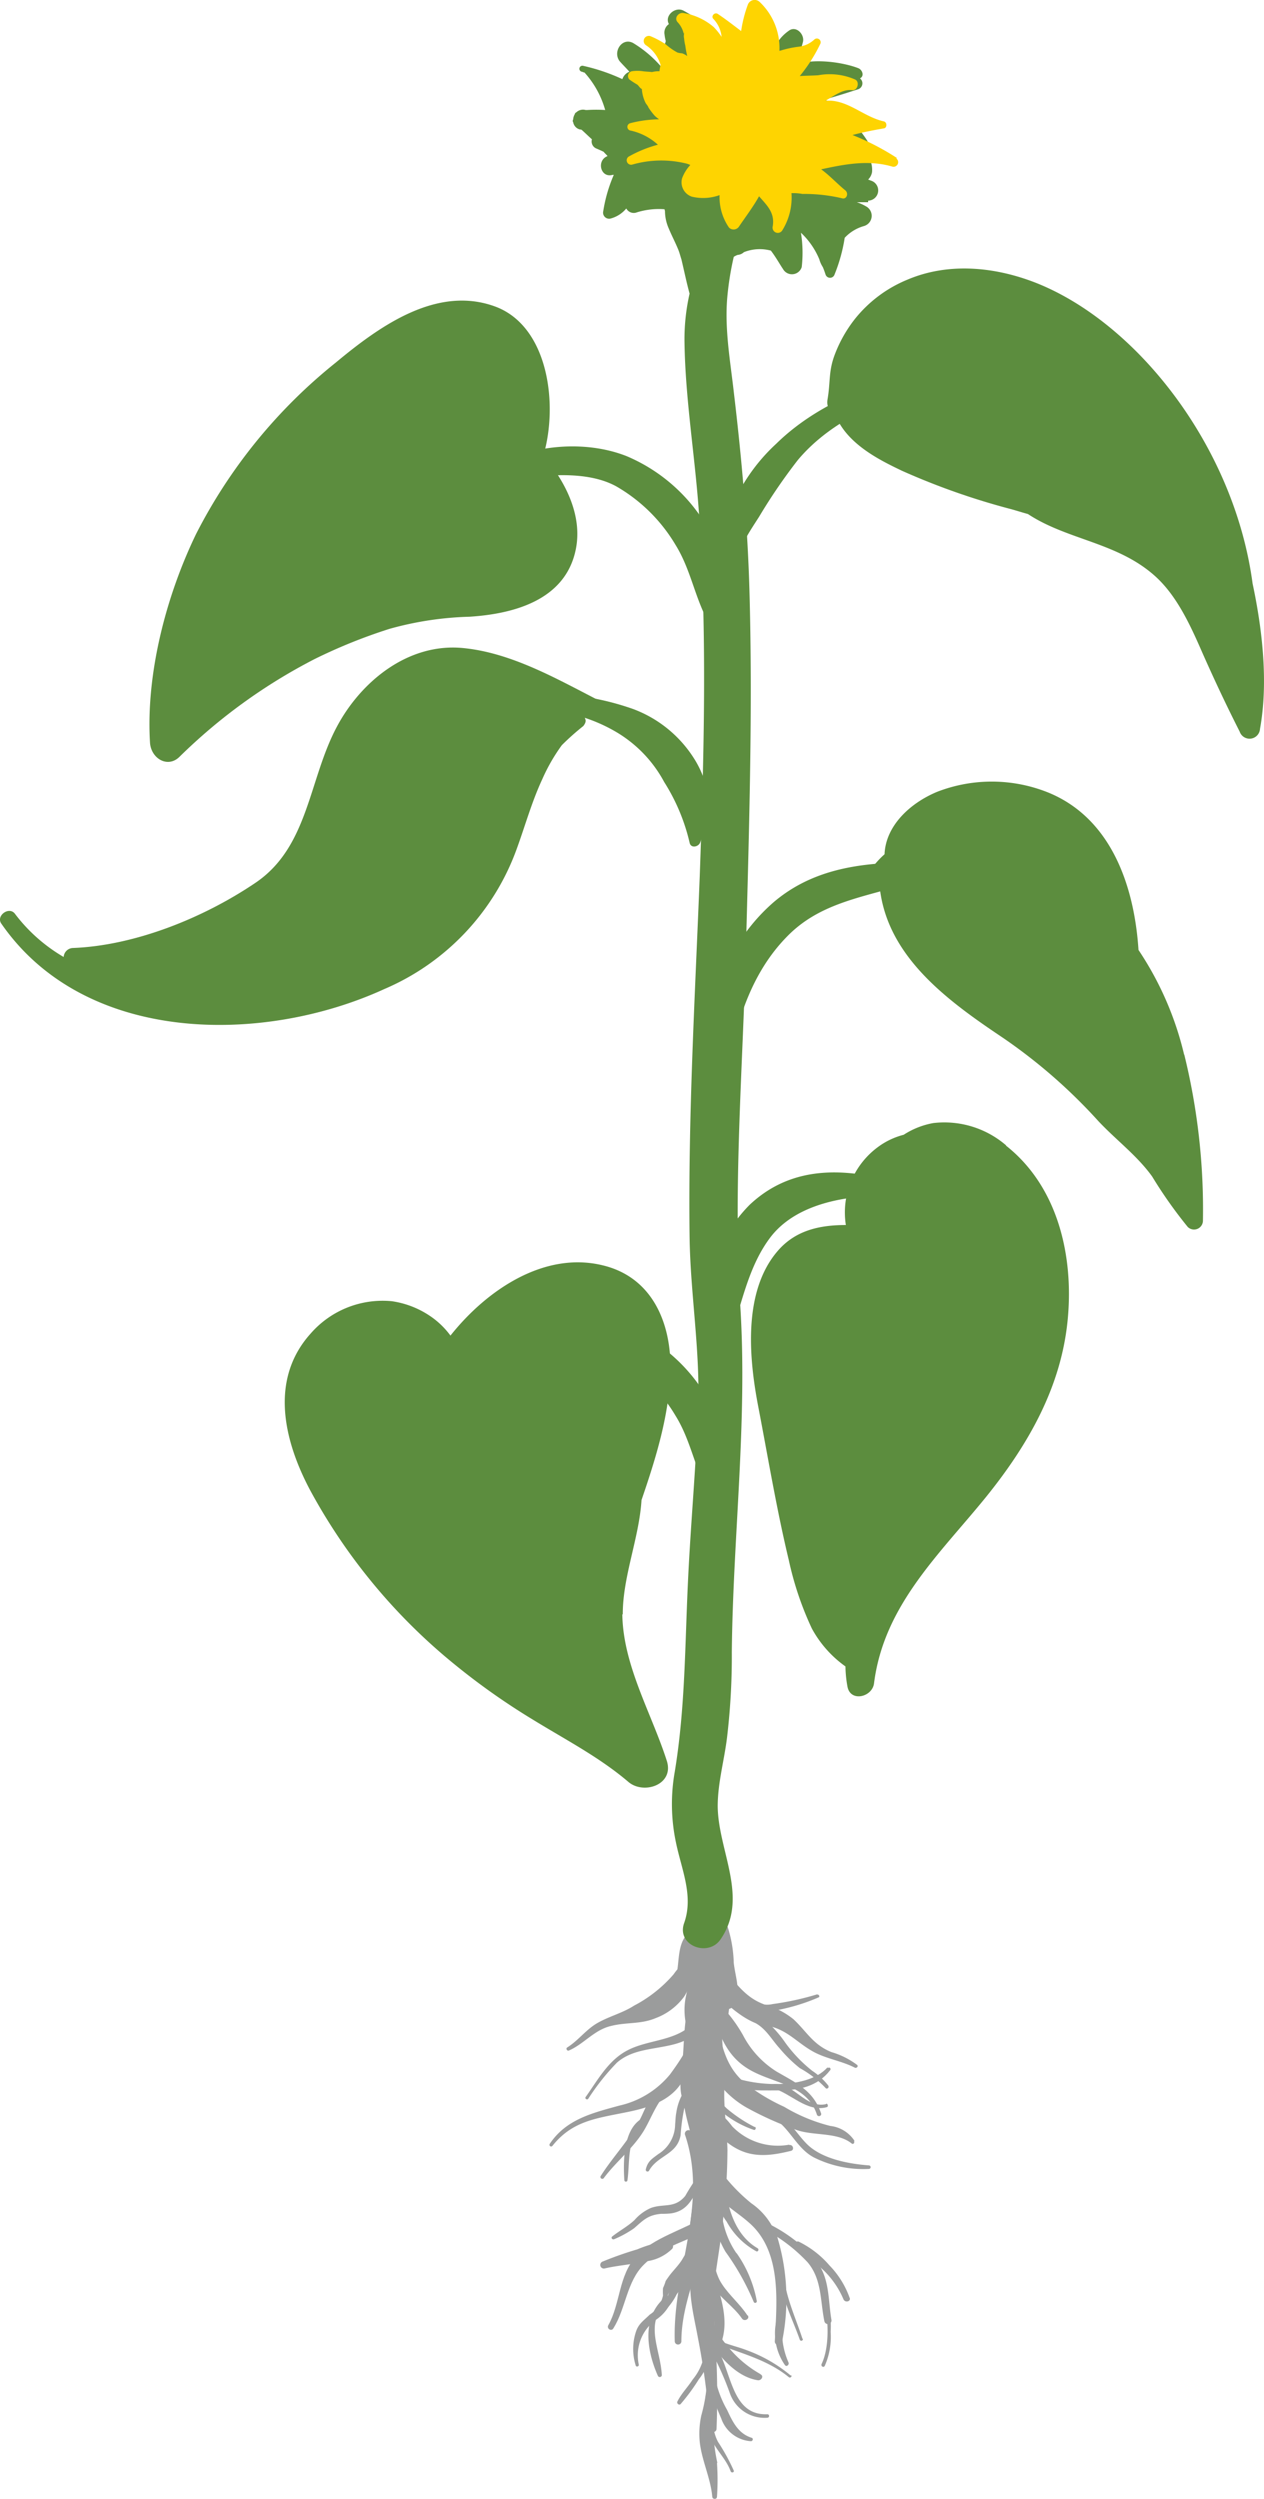 <svg xmlns="http://www.w3.org/2000/svg" width="133.737" height="264.413" viewBox="0 0 133.737 264.413">
  <g id="Group_802" data-name="Group 802" transform="translate(-805.57 -990.774)">
    <path id="Path_8373" data-name="Path 8373" d="M174.146,107.408a21.407,21.407,0,0,0-1.654-3.018c-.827-1.53-.455-3.224-.909-4.837-.083-.207-.413-.207-.413.041a13.112,13.112,0,0,0,.5,4.217c.5,1.364,1.654,2.315,2.15,3.679C173.9,107.7,174.229,107.615,174.146,107.408Z" transform="translate(709.056 1144.776)" fill="#9b9c9c"/>
    <path id="Path_8374" data-name="Path 8374" d="M177.79,106.059c-4.465.165-3.6-6.2-6.366-8.1-.124-.083-.372.083-.248.248a31.7,31.7,0,0,1,2.646,5.622,3.888,3.888,0,0,0,3.969,2.6.186.186,0,1,0,0-.372Z" transform="translate(708.968 1140.172)" fill="#9b9c9c"/>
    <path id="Path_8375" data-name="Path 8375" d="M176.506,91.11a5.81,5.81,0,0,0-3.638,4.589c-.083.413-.083.827-.124,1.24a3.733,3.733,0,0,1-1.778,3.142c-.661.5-1.116.744-1.323,1.612a.188.188,0,0,0,.331.165c.909-1.654,2.976-1.695,3.348-3.762a21.211,21.211,0,0,1,.372-2.77,7.266,7.266,0,0,1,2.976-3.845c.165-.124.083-.5-.165-.413Z" transform="translate(704.258 1118.619)" fill="#9b9c9c"/>
    <path id="Path_8376" data-name="Path 8376" d="M175.871,102.211c-2.852-1.654-3.472-5.5-3.555-8.392a.254.254,0,0,0-.5-.083,5.916,5.916,0,0,0,.785,5.663,7.921,7.921,0,0,0,3.142,3.142c.165.083.331-.207.124-.331Z" transform="translate(709.854 1126.452)" fill="#9b9c9c"/>
    <path id="Path_8377" data-name="Path 8377" d="M173.906,99.869a9.165,9.165,0,0,1-1.488-3.72,3.03,3.03,0,0,0-.579-1.571c-.207-.248-.537,0-.5.248a10.445,10.445,0,0,0,1.405,4.878A26.7,26.7,0,0,1,175.725,105a.171.171,0,0,0,.331-.083,12.878,12.878,0,0,0-2.15-5.085Z" transform="translate(709.586 1129.331)" fill="#9b9c9c"/>
    <path id="Path_8378" data-name="Path 8378" d="M180.488,89.15a29.89,29.89,0,0,1-4.713,1.033c-1.281.289-2.356-.372-3.555-.785-.248-.083-.331.248-.165.372a4.947,4.947,0,0,0,3.307,1.2,20.657,20.657,0,0,0,5.25-1.488c.207-.083,0-.372-.165-.289Z" transform="translate(711.561 1112.643)" fill="#9b9c9c"/>
    <path id="Path_8379" data-name="Path 8379" d="M182.027,97.95a7.194,7.194,0,0,0-1.736-1.612,15.006,15.006,0,0,1-2.852-2.976,12.57,12.57,0,0,0-1.819-2.108c-1.033-.785-2.356-1.033-3.472-1.778-.165-.124-.372.124-.248.289a8.477,8.477,0,0,0,2.4,1.53c1.116.62,1.695,1.736,2.522,2.646a14.829,14.829,0,0,0,2.15,2.108,11.219,11.219,0,0,1,2.728,2.108c.124.165.413-.041.289-.207Z" transform="translate(711.221 1113.557)" fill="#9b9c9c"/>
    <path id="Path_8380" data-name="Path 8380" d="M183.2,101.567c-.785-2.439-2.646-3.266-4.713-4.465a9.954,9.954,0,0,1-3.555-3.845,15.64,15.64,0,0,0-3.183-3.969c-.207-.165-.62,0-.5.289.951,2.687,1.447,5.457,4.093,7.152,2.563,1.654,6.325,1.612,7.4,4.919a.236.236,0,0,0,.455-.124Z" transform="translate(709.258 1112.875)" fill="#9b9c9c"/>
    <path id="Path_8381" data-name="Path 8381" d="M176.521,91.887a13.736,13.736,0,0,0-.744-4.051c-.455-1.075-1.943-.661-2.274.248-.083.165-.124.372-.207.537a1.113,1.113,0,0,0-1.364,0c-1.447,1.075-1.116,3.142-1.488,4.671a1.192,1.192,0,0,0,1.943,1.2,11.392,11.392,0,0,0,1.819-2.191,11.214,11.214,0,0,0,.7,4.093c.372.827,1.53.537,1.819-.207.537-1.364-.083-2.935-.207-4.3Z" transform="translate(706.682 1106.516)" fill="#9b9c9c"/>
    <path id="Path_8382" data-name="Path 8382" d="M181.131,88.161a6.872,6.872,0,0,0-2.191,2.026,14.214,14.214,0,0,1-4.175,3.307c-1.281.827-2.77,1.158-4.051,1.943-1.116.7-1.9,1.778-3.018,2.48-.207.124,0,.413.165.331,1.612-.7,2.687-2.191,4.465-2.6,1.612-.413,3.142-.165,4.713-.827a6.6,6.6,0,0,0,3.018-2.274c.785-1.2.827-2.646,1.53-3.886.165-.248-.124-.661-.413-.455Z" transform="translate(697.897 1109.498)" fill="#9b9c9c"/>
    <path id="Path_8383" data-name="Path 8383" d="M186.718,98.885a8.458,8.458,0,0,0-2.728-1.364c-1.943-.785-2.6-2.15-4.01-3.472A8.164,8.164,0,0,0,177,92.519c-2.15-.744-3.059-2.315-4.547-3.886a.668.668,0,0,0-1.116.62c.7,3.224,3.142,4.8,6.159,5.539,1.86.455,2.852,1.695,4.423,2.6,1.405.827,3.1,1.033,4.547,1.778.165.083.413-.124.248-.289Z" transform="translate(709.548 1110.389)" fill="#9b9c9c"/>
    <path id="Path_8384" data-name="Path 8384" d="M174.305,90.087a4.048,4.048,0,0,0-.744-1.943c-.455-.661-1.778-.827-1.943.207-.289,1.86-.455,3.72-.785,5.581a7.126,7.126,0,0,0,.124,3.845c.331.827,1.2.7,1.695.165a.587.587,0,0,0,.248.083,1.155,1.155,0,0,0,1.984-.372c.744-2.108.785-5.622-.579-7.606Z" transform="translate(707.368 1107.82)" fill="#9b9c9c"/>
    <path id="Path_8385" data-name="Path 8385" d="M170.861,92.385c-1.86,1.2-1.86,4.506-1.736,6.449a.166.166,0,0,0,.331,0c.289-2.026-.124-4.547,1.778-5.911.331-.207-.083-.744-.413-.537Z" transform="translate(702.503 1122.636)" fill="#9b9c9c"/>
    <path id="Path_8386" data-name="Path 8386" d="M176.577,96.016a15.051,15.051,0,0,1-2.935-1.943c-.827-.744-1.323-1.819-2.108-2.563a.251.251,0,0,0-.413.248,5.815,5.815,0,0,0,2.108,2.77,10.7,10.7,0,0,0,3.224,1.778c.165.083.331-.207.124-.331Z" transform="translate(708.858 1119.831)" fill="#9b9c9c"/>
    <path id="Path_8387" data-name="Path 8387" d="M174.7,96.951s-.413-.083-.372.124c.579,1.9.7,5.043-.165,6.862-.124.248.207.455.331.207a7.618,7.618,0,0,0,.62-3.6,9.8,9.8,0,0,0-.455-3.638Z" transform="translate(718.343 1136.961)" fill="#9b9c9c"/>
    <path id="Path_8388" data-name="Path 8388" d="M174.366,102.541a7.994,7.994,0,0,1-.661-2.77c0-.744,0-1.488-.041-2.274,0-.207-.331-.289-.372-.041a5.912,5.912,0,0,0,.7,5.374C174.159,103.078,174.49,102.789,174.366,102.541Z" transform="translate(714.624 1138.193)" fill="#9b9c9c"/>
    <path id="Path_8389" data-name="Path 8389" d="M175.468,103.533c-.785-2.4-1.86-4.589-2.026-7.152a.186.186,0,1,0-.372,0c0,2.563,1.281,4.878,2.108,7.234a.171.171,0,0,0,.331-.083Z" transform="translate(715.011 1134.721)" fill="#9b9c9c"/>
    <path id="Path_8390" data-name="Path 8390" d="M180.746,103.035a15.466,15.466,0,0,0-4.671-2.687c-1.447-.579-4.093-.951-4.671-2.6-.083-.207-.413-.207-.413.041.083,1.24,1.447,1.736,2.48,2.108,2.48.909,5,1.612,7.069,3.307.165.124.372-.083.248-.207Z" transform="translate(708.492 1139.104)" fill="#9b9c9c"/>
    <path id="Path_8391" data-name="Path 8391" d="M173.325,98.507a5.675,5.675,0,0,1-1.24,2.728c-.5.785-1.2,1.488-1.612,2.315-.124.207.165.455.331.289a20.75,20.75,0,0,0,1.943-2.646,4.83,4.83,0,0,0,1.075-2.646.248.248,0,1,0-.5,0Z" transform="translate(706.777 1141.317)" fill="#9b9c9c"/>
    <path id="Path_8392" data-name="Path 8392" d="M175.7,106.117c-1.406-.455-1.984-1.695-2.563-2.935a11.256,11.256,0,0,1-1.406-4.258c0-.289-.372-.289-.413,0-.248,1.695.537,3.638,1.2,5.167a3.562,3.562,0,0,0,3.142,2.4c.207,0,.289-.331.041-.372Z" transform="translate(709.365 1142.594)" fill="#9b9c9c"/>
    <path id="Path_8393" data-name="Path 8393" d="M172.911,111.331a18.142,18.142,0,0,1-.331-5.787c.331-2.522-.455-5-.207-7.441a.215.215,0,0,0-.413-.083,8.5,8.5,0,0,0-.124,3.39,16.569,16.569,0,0,1-.62,4.919,9.051,9.051,0,0,0-.165,2.811c.207,1.943,1.157,3.844,1.323,5.787,0,.289.5.331.5,0a25.521,25.521,0,0,0,0-3.555Z" transform="translate(708.556 1140.026)" fill="#9b9c9c"/>
    <path id="Path_8394" data-name="Path 8394" d="M171.459,96.947c-2.48,2.067-1.943,5.622-.744,8.309a.22.22,0,0,0,.413-.083c-.165-2.935-1.943-5.415.62-7.937.165-.165-.083-.455-.248-.289Z" transform="translate(704.468 1136.924)" fill="#9b9c9c"/>
    <path id="Path_8395" data-name="Path 8395" d="M183.289,97.67c-2.191-.165-5.085-.7-6.656-2.356-1.2-1.24-1.819-2.687-3.6-3.1-.165-.041-.331.207-.124.289,1.943.992,2.646,3.348,4.589,4.341a11.68,11.68,0,0,0,5.787,1.2.186.186,0,0,0,0-.372Z" transform="translate(714.217 1122.229)" fill="#9b9c9c"/>
    <path id="Path_8396" data-name="Path 8396" d="M178.7,93.566c-2.232.537-3.431-2.315-5.622-2.108-.248,0-.331.372-.083.413,1.943.537,3.638,2.6,5.746,2.026.207-.041.124-.413-.083-.372Z" transform="translate(714.302 1119.842)" fill="#9b9c9c"/>
    <path id="Path_8397" data-name="Path 8397" d="M183.325,91.02c-2.274,2.6-9.012,2.026-11.575.289-.207-.165-.455.165-.289.372,1.695,1.984,4.258,1.778,6.656,1.778,2.15,0,4.134-.372,5.5-2.15.124-.165-.124-.372-.248-.207Z" transform="translate(709.799 1118.503)" fill="#9b9c9c"/>
    <path id="Path_8398" data-name="Path 8398" d="M186.887,101.836a3.538,3.538,0,0,0-2.563-1.571,17.926,17.926,0,0,1-4.878-2.026,20.254,20.254,0,0,1-4.258-2.6c-1.654-1.488-2.108-3.1-2.646-5.167a.581.581,0,0,0-1.116,0c-1.033,3.266,1.364,6.325,4.051,7.854a35.122,35.122,0,0,0,5.25,2.356c1.86.661,4.341.207,5.87,1.447.165.124.331-.083.248-.248Z" transform="translate(709.09 1115.459)" fill="#9b9c9c"/>
    <path id="Path_8399" data-name="Path 8399" d="M175.778,91.45c-1.612.62-2.191,1.736-2.852,3.224-1.116,2.439-3.018,4.3-4.423,6.532a.2.2,0,0,0,.331.207c1.323-1.778,3.1-3.142,4.258-5.043.909-1.53,1.447-3.348,2.935-4.465a.247.247,0,0,0-.248-.413Z" transform="translate(700.604 1119.851)" fill="#9b9c9c"/>
    <path id="Path_8400" data-name="Path 8400" d="M179.78,89.948c-1.654,2.274-4.8,2.026-7.11,3.183-2.108,1.033-3.224,3.142-4.547,5-.124.165.165.372.289.165a24.4,24.4,0,0,1,3.018-3.8c1.281-1.116,2.852-1.323,4.465-1.612,1.86-.331,3.8-.7,4.547-2.646.165-.413-.455-.661-.7-.331Z" transform="translate(699.412 1114.532)" fill="#9b9c9c"/>
    <path id="Path_8401" data-name="Path 8401" d="M182.54,89.81s-.289.083-.248.207c.744,1.281-1.571,4.465-2.356,5.539a9.671,9.671,0,0,1-5.374,3.307c-2.852.785-5.622,1.447-7.358,4.051a.178.178,0,0,0,.289.207c2.067-2.6,4.547-2.894,7.606-3.514,1.9-.372,4.01-.909,5.415-2.356,1.2-1.24,3.969-5.994,2.026-7.4Z" transform="translate(696.529 1114.711)" fill="#9b9c9c"/>
    <path id="Path_8402" data-name="Path 8402" d="M174.965,93.652c.165-1.612.165-3.183-1.406-4.092a.313.313,0,0,1-.165-.083.9.9,0,0,0-1.654.124c-.868,2.274-.785,4.754-.992,7.152-.165,1.695-.744,4.258,1.033,5.291a.676.676,0,0,0,1.033-.537c0-.7-.083-1.447-.124-2.191a2.507,2.507,0,0,0,.289.413.972.972,0,0,0,.083.331.307.307,0,0,0,.455.165.987.987,0,0,0,1.2-.413c.992-1.943.083-4.01.248-6.118Z" transform="translate(707.039 1112.109)" fill="#9b9c9c"/>
    <path id="Path_8403" data-name="Path 8403" d="M172.983,96.19a.352.352,0,0,0-.579-.083,5.485,5.485,0,0,0-1.447,1.778,4.366,4.366,0,0,0-.248.992c-.124.579-.413,1.116-.579,1.695a.233.233,0,0,0,.372.248,6.042,6.042,0,0,0,.909-1.364,11.7,11.7,0,0,1,.951-1.157c.5-.661,1.033-1.281.62-2.108Z" transform="translate(705.755 1134.085)" fill="#9b9c9c"/>
    <path id="Path_8404" data-name="Path 8404" d="M177.884,93.876a21.865,21.865,0,0,0-1.323,2.067c-1.116,1.364-2.274.785-3.638,1.281a4.877,4.877,0,0,0-1.736,1.281c-.7.661-1.571,1.116-2.356,1.736-.165.124,0,.372.207.289a11.477,11.477,0,0,0,2.108-1.158c1.033-.909,1.488-1.405,2.894-1.53a7.964,7.964,0,0,0,.992-.041c2.026-.289,2.439-1.984,3.348-3.555.165-.289-.207-.62-.455-.372Z" transform="translate(701.515 1127.18)" fill="#9b9c9c"/>
    <path id="Path_8405" data-name="Path 8405" d="M175.946,95.476A11.973,11.973,0,0,0,174.5,97.5c-.413.661-.951,1.157-1.406,1.778-.579.827-.165.207-.62,1.24a4.985,4.985,0,0,0,0,.785,3.162,3.162,0,0,1-1.406,2.026c-.661.661-1.2.951-1.488,1.9a5.85,5.85,0,0,0,0,3.472c.041.207.372.124.331-.083a4.626,4.626,0,0,1,1.9-4.8,4.415,4.415,0,0,0,1.447-1.695c.951-1.943-1.86.951,1.157-2.852.289-.372.7-.62,1.033-.992a5.3,5.3,0,0,0,.992-2.563.3.3,0,0,0-.5-.207Z" transform="translate(703.247 1132.36)" fill="#9b9c9c"/>
    <path id="Path_8406" data-name="Path 8406" d="M179.323,101.489a9.441,9.441,0,0,0-2.15-3.472,10.2,10.2,0,0,0-3.266-2.522.377.377,0,0,0-.372.62c.744.868,1.943,1.405,2.77,2.191a9.335,9.335,0,0,1,2.356,3.307c.165.372.785.248.661-.165Z" transform="translate(716.157 1132.465)" fill="#9b9c9c"/>
    <path id="Path_8407" data-name="Path 8407" d="M175.648,95.46a13.27,13.27,0,0,0-3.266.909,37.97,37.97,0,0,0-3.638,1.281.382.382,0,0,0,.165.744c1.406-.331,2.852-.413,4.258-.744a4.756,4.756,0,0,0,2.935-1.364.519.519,0,0,0-.413-.785Z" transform="translate(700.61 1132.417)" fill="#9b9c9c"/>
    <path id="Path_8408" data-name="Path 8408" d="M179.009,94.907c-2.274,1.447-5.5,2.232-7.358,4.258s-1.654,5-2.935,7.276c-.207.372.331.7.537.331,1.323-2.108,1.406-4.961,3.224-6.738,2.026-2.026,4.837-2.522,7.193-3.927.744-.455.083-1.654-.661-1.2Z" transform="translate(701.218 1130.366)" fill="#9b9c9c"/>
    <path id="Path_8409" data-name="Path 8409" d="M175.982,103.238c-.785-1.2-1.9-2.108-2.687-3.307-.868-1.281-.827-2.935-1.571-4.258-.207-.331-.785-.165-.661.248.413,1.406.455,2.852,1.2,4.134.827,1.364,2.232,2.191,3.142,3.514.248.372.868.041.62-.331Z" transform="translate(708.667 1132.534)" fill="#9b9c9c"/>
    <path id="Path_8410" data-name="Path 8410" d="M177.549,104.531a12.052,12.052,0,0,1-3.555-3.059,10.233,10.233,0,0,1-1.364-2.108c-.289-.661-.331-1.447-.661-2.067a.448.448,0,0,0-.785,0c-.744,1.364.744,3.514,1.571,4.589,1.075,1.447,2.646,3.018,4.547,3.307.331.041.661-.413.289-.62Z" transform="translate(708.464 1137.443)" fill="#9b9c9c"/>
    <path id="Path_8411" data-name="Path 8411" d="M173.433,104.288c-.124-2.522.041-5.746-1.157-7.978a.66.66,0,0,0-1.2.124c-.744,2.315.083,5.291.5,7.606a77.153,77.153,0,0,1,1.281,9.715.352.352,0,0,0,.7,0,91.225,91.225,0,0,0-.124-9.508Z" transform="translate(707.826 1134.048)" fill="#9b9c9c"/>
    <path id="Path_8412" data-name="Path 8412" d="M180.613,96.294a6.724,6.724,0,0,1-6.035-1.943,7.677,7.677,0,0,0-2.811-2.356c-.62-.248-1.034.579-.62,1.033,1.157,1.323,2.48,3.018,4.134,3.8,1.778.868,3.638.579,5.5.124.413-.083.248-.7-.165-.62Z" transform="translate(708.46 1121.414)" fill="#9b9c9c"/>
    <path id="Path_8413" data-name="Path 8413" d="M175.285,99.792c-.041-2.191-.413-4.382-.331-6.614.124-2.811-4.134-2.852-4.341-.083-.165,2.439.868,4.506,1.2,6.9.331,2.563-.207,5.209-.5,7.772a28.873,28.873,0,0,0,1.943,13.848c.124.372.7.124.62-.248-.909-4.919.579-9.921.992-14.841a60.674,60.674,0,0,0,.413-6.7Z" transform="translate(707.256 1118.577)" fill="#9b9c9c"/>
    <path id="Path_8414" data-name="Path 8414" d="M178.454,99.041a16.323,16.323,0,0,0-5.291-4.01c-.413-.207-.827.413-.372.62a17.261,17.261,0,0,1,4.713,3.555c1.53,1.819,1.323,4.051,1.778,6.242a.381.381,0,0,0,.744-.165c-.372-2.191-.165-4.382-1.612-6.242Z" transform="translate(713.512 1130.944)" fill="#9b9c9c"/>
    <path id="Path_8415" data-name="Path 8415" d="M172.792,104.789c-1.116-3.555-.785-7.069-.744-10.707a.372.372,0,1,0-.744,0c-.124,2.852-.579,5.746-.165,8.6.455,3.018,2.108,5.7,1.488,8.805a.433.433,0,0,0,.827.248c.827-2.315,0-4.671-.661-6.945Z" transform="translate(708.426 1126.933)" fill="#9b9c9c"/>
    <path id="Path_8416" data-name="Path 8416" d="M172.166,92.808a.386.386,0,0,0-.7.289c2.522,7.441-1.323,14.427-1.075,21.91a.352.352,0,0,0,.7,0c0-4.382,2.232-8.185,2.646-12.443A16.244,16.244,0,0,0,172.166,92.808Z" transform="translate(706.572 1123.535)" fill="#9b9c9c"/>
    <path id="Path_8417" data-name="Path 8417" d="M179.487,103.112a7.133,7.133,0,0,0-2.646-3.39,18.728,18.728,0,0,1-5.209-6.7c-.207-.372-.868-.165-.7.289.537,1.819.744,3.638,1.943,5.209,1.116,1.488,2.728,2.274,4.051,3.555,3.142,3.1,2.6,8.226,2.4,12.278,0,.413.7.579.744.124a22.567,22.567,0,0,0-.537-11.368Z" transform="translate(708.222 1124.186)" fill="#9b9c9c"/>
    <path id="Path_8418" data-name="Path 8418" d="M219.285,78.31c-1.943-14.551-12.319-27.7-23.067-31.872-4.3-1.654-9.136-2.108-13.435-.289a13.809,13.809,0,0,0-5.581,4.175,14.239,14.239,0,0,0-2.108,3.72c-.7,1.819-.455,2.894-.785,4.8-.124.785.248,1.24.7,1.282,1.116,3.348,4.837,5.126,7.152,6.242a74.547,74.547,0,0,0,11.492,4.051c.62.165,1.24.372,1.86.537,4.134,2.728,9.3,2.976,13.27,6.408,2.356,2.026,3.8,5.085,5.167,8.226,1.281,2.894,2.563,5.622,3.969,8.392a1.106,1.106,0,0,0,2.15-.289C220.938,88.893,220.36,83.354,219.285,78.31Z" transform="translate(718.815 974.208)" fill="#5c8d3e"/>
    <path id="Path_8419" data-name="Path 8419" d="M198.623,62.175c1.571-5.374.537-13.559-5-15.709-6.2-2.356-12.278,1.984-16.949,5.87a55.561,55.561,0,0,0-14.8,18.148c-3.142,6.49-5.333,14.758-4.878,22.116.124,1.654,1.86,2.687,3.1,1.488A58.488,58.488,0,0,1,174.44,83.712a56.288,56.288,0,0,1,7.9-3.183,34.756,34.756,0,0,1,8.474-1.282c4.465-.289,10.169-1.654,11.244-7.193.7-3.6-1.157-7.193-3.472-9.88Z" transform="translate(664.447 976.784)" fill="#5c8d3e"/>
    <path id="Path_8420" data-name="Path 8420" d="M216.936,60.514c-4.63-2.356-9.591-5.291-14.882-5.787-5.746-.537-10.748,3.514-13.311,8.35-2.976,5.581-2.976,12.691-8.6,16.494-5.5,3.72-12.774,6.656-19.346,6.9a1.022,1.022,0,0,0-.951.951,17.534,17.534,0,0,1-5.167-4.589c-.62-.785-1.984.207-1.447,1.033,8.846,12.815,27.656,12.856,40.553,6.945a25.572,25.572,0,0,0,13.973-14.758c.909-2.48,1.612-5.043,2.728-7.441a19.341,19.341,0,0,1,2.067-3.6,26.5,26.5,0,0,1,2.274-2.026c.165-.207.331-.5.207-.744a2.086,2.086,0,0,0-1.24-1.323,22.336,22.336,0,0,0,2.852.331.431.431,0,0,0,.248-.785Z" transform="translate(652.459 1004.613)" fill="#5c8d3e"/>
    <path id="Path_8421" data-name="Path 8421" d="M209.023,87.048a33.838,33.838,0,0,0-4.837-11.12c-.455-6.945-2.976-13.973-9.549-16.66a16,16,0,0,0-11.74-.083c-2.894,1.2-5.457,3.6-5.581,6.614a9.83,9.83,0,0,0-1.984,2.439c-.207.331,0,.62.372.7a10.178,10.178,0,0,0,1.075.083c.661,7.524,7.152,12.236,13.063,16.2a56.9,56.9,0,0,1,10.087,8.805c1.9,2.026,4.093,3.638,5.7,5.87a47.687,47.687,0,0,0,3.762,5.333.943.943,0,0,0,1.612-.62,68.652,68.652,0,0,0-1.984-17.652Z" transform="translate(721.843 1015.366)" fill="#5c8d3e"/>
    <path id="Path_8422" data-name="Path 8422" d="M199.318,69.292a10.007,10.007,0,0,0-7.689-2.356,8.485,8.485,0,0,0-3.142,1.24,7.811,7.811,0,0,0-2.646,1.24,8.592,8.592,0,0,0-3.472,8.309c-2.728,0-5.333.537-7.234,2.77-3.679,4.3-3.018,11.368-2.026,16.494,1.033,5.374,1.943,10.872,3.224,16.2a33.883,33.883,0,0,0,2.439,7.234,11.869,11.869,0,0,0,3.555,4.01,12.552,12.552,0,0,0,.207,2.108c.289,1.695,2.6,1.157,2.811-.289,1.033-8.268,6.9-13.642,11.864-19.76,4.465-5.539,7.978-11.658,8.64-18.85.62-6.656-1.033-13.972-6.532-18.313Z" transform="translate(712.697 1042.671)" fill="#5c8d3e"/>
    <path id="Path_8423" data-name="Path 8423" d="M196.161,107.641c0-4.01,1.736-8.061,1.984-12.071,1.529-4.465,2.976-9.095,3.059-13.807.083-4.961-1.943-9.8-7.193-11.037-6.159-1.488-12.236,2.6-16.081,7.441a8.742,8.742,0,0,0-2.274-2.15,9.684,9.684,0,0,0-3.927-1.488,10.1,10.1,0,0,0-8.6,3.431c-4.382,4.878-2.811,11.368-.041,16.577a61.339,61.339,0,0,0,14.3,17.61,72.863,72.863,0,0,0,9.26,6.656c3.431,2.108,7.028,3.969,10.087,6.573,1.612,1.405,4.878.331,4.093-2.191-1.612-5.043-4.63-10.087-4.713-15.5Z" transform="translate(675.301 1053.929)" fill="#5c8d3e"/>
    <path id="Path_8424" data-name="Path 8424" d="M191.408,57.839a17.974,17.974,0,0,0-8.392-7.276c-5.953-2.356-14.634-.661-18.23,4.878-.248.372.331.868.62.5,2.15-2.522,5.333-3.018,8.474-3.266,2.6-.207,5.663-.207,8.02,1.075a17.376,17.376,0,0,1,6.284,6.2c1.488,2.4,1.943,5.043,3.142,7.524a1.008,1.008,0,0,0,1.736.041c1.86-3.018,0-7.028-1.695-9.715Z" transform="translate(688.86 988.479)" fill="#5c8d3e"/>
    <path id="Path_8425" data-name="Path 8425" d="M191.408,80.129a17.974,17.974,0,0,0-8.392-7.276c-5.953-2.356-14.634-.661-18.23,4.878-.248.372.331.868.62.5,2.15-2.522,5.333-3.018,8.474-3.266,2.6-.207,5.663-.207,8.02,1.075a17.376,17.376,0,0,1,6.284,6.2c1.488,2.4,1.943,5.043,3.142,7.524a1.008,1.008,0,0,0,1.736.041c1.86-3.018,0-7.028-1.695-9.715Z" transform="translate(688.86 1058.333)" fill="#5c8d3e"/>
    <path id="Path_8426" data-name="Path 8426" d="M194.991,70.413c-6.408-2.356-13.766-4.134-19.346,1.116a14.982,14.982,0,0,0-3.679,15.089.646.646,0,0,0,1.24,0c1.488-3.886,2.067-8.309,4.671-11.7,3.6-4.63,11.7-4.8,16.949-3.927a.321.321,0,0,0,.165-.62Z" transform="translate(709.253 1046.717)" fill="#5c8d3e"/>
    <path id="Path_8427" data-name="Path 8427" d="M164.8,59.417c3.431-1.033,6.159-3.472,9.88-3.555a28.458,28.458,0,0,1,9.673,1.612,12.983,12.983,0,0,1,6.7,5.622c1.654,2.894,1.571,5.457.413,8.516-.165.455-.992.661-1.116,0a20.721,20.721,0,0,0-2.687-6.407,13.607,13.607,0,0,0-5.291-5.415,17.106,17.106,0,0,0-8.392-2.232c-3.1.124-5.994,1.943-9.012,2.522-.455.083-.661-.537-.207-.661Z" transform="translate(688.18 1008.314)" fill="#5c8d3e"/>
    <path id="Path_8428" data-name="Path 8428" d="M171.383,83.015c.124-2.232-.207-4.465.165-6.7a19.566,19.566,0,0,1,6.49-11.575c3.183-2.687,6.9-3.72,11-4.051,3.224-.289,7.813-1.571,10.583.62a.636.636,0,0,1-.579,1.075c-3.266-1.2-6.862.455-10.045,1.323-3.638.992-6.9,1.943-9.591,4.713-5.622,5.746-6.408,14.427-7.317,21.992-.041.413-.744.331-.744-.083,0-2.439-.124-4.878,0-7.317Z" transform="translate(709.422 1021.466)" fill="#5c8d3e"/>
    <path id="Path_8429" data-name="Path 8429" d="M196.078,47.621c-6.532.165-13.931,2.976-18.644,7.606a19.393,19.393,0,0,0-4.878,7.069c-.827,2.232-1.612,5.126-.289,7.276.207.331.827.248.785-.207-.124-2.439,1.323-4.465,2.563-6.408a58.951,58.951,0,0,1,4.093-5.994c3.8-4.547,10.459-7.4,16.329-7.606,1.116,0,1.157-1.778,0-1.736Z" transform="translate(710.274 982.492)" fill="#5c8d3e"/>
    <path id="Path_8430" data-name="Path 8430" d="M199.027,58.568a1.083,1.083,0,0,0,.331-2.108c-.124-.041-.207-.083-.331-.124a1.455,1.455,0,0,0,.413-.785,2.692,2.692,0,0,0-.7-2.067,1.142,1.142,0,0,0,.207-1.24,13.815,13.815,0,0,0-4.506-4.382h0c1.2-.331,2.356-.7,3.514-1.075a.662.662,0,0,0,.207-1.157c.5-.248.248-.909-.165-1.075-1.571-.62-4.8-1.116-6.738-.331a13.206,13.206,0,0,0,.868-2.439c.207-.785-.7-1.778-1.488-1.2-1.943,1.364-1.943,3.39-2.728,5.415a1.529,1.529,0,0,1-.455.207c-.827.331-1.695.744-2.439.331a.31.31,0,0,1,.041-.207c.331-3.762-2.522-6.2-5.539-7.854-.909-.5-2.067.537-1.571,1.406A1.1,1.1,0,0,0,177.489,41a3.73,3.73,0,0,0,.124.661.766.766,0,0,1-.083.289,4.2,4.2,0,0,0,.248,1.943,2.7,2.7,0,0,1-.248.992,12.33,12.33,0,0,0-3.266-2.935c-1.2-.785-2.315.827-1.53,1.86.289.331.661.7,1.034,1.116a1.276,1.276,0,0,0-.744.785h0a20.348,20.348,0,0,0-4.134-1.406.321.321,0,1,0-.165.62c.083,0,.165.083.289.083a9.928,9.928,0,0,1,2.191,3.969,14.6,14.6,0,0,0-1.9,0h-.165a1.031,1.031,0,0,0-.992.248.275.275,0,0,0-.165.207,1.172,1.172,0,0,0-.165.537c-.041.083-.083.207,0,.289a.959.959,0,0,0,.744.785.249.249,0,0,1,.165.041c.372.331.7.661,1.075.992a.811.811,0,0,0,.413.951c.289.124.579.248.827.372.124.165.289.289.413.455-1.2.455-.744,2.356.537,1.984h.124A15.753,15.753,0,0,0,171,59.685a.642.642,0,0,0,.744.785,3.24,3.24,0,0,0,1.695-1.075.893.893,0,0,0,1.116.413,7.868,7.868,0,0,1,2.935-.331.313.313,0,0,0,.041.165,4.651,4.651,0,0,0,.413,1.9c.289.7.661,1.406.951,2.108.165.372.248.744.372,1.116.289,1.2.537,2.439.868,3.638a21.733,21.733,0,0,0-.537,5.167c.083,5.994,1.116,12.071,1.53,18.065.868,12.815.537,25.589.083,38.4-.5,12.732-1.24,25.465-1.075,38.2.083,5.994,1.116,11.906.909,17.9-.207,6.159-.785,12.278-1.075,18.437-.331,6.862-.289,13.476-1.406,20.256a19.583,19.583,0,0,0,.124,7.441c.579,2.852,1.9,5.663.868,8.557-.827,2.356,2.522,3.638,3.844,1.736,3.059-4.423-.248-9.384-.289-14.1,0-2.48.7-4.878.992-7.317a72.715,72.715,0,0,0,.5-9.012c.124-12.154,1.654-24.266.909-36.419-.785-12.526.248-25.175.579-37.7.331-12.774.744-25.589.372-38.4-.207-6.986-.827-13.89-1.654-20.835-.372-3.266-.951-6.49-.7-9.8a31.415,31.415,0,0,1,.7-4.465,1.932,1.932,0,0,1,.413-.207,1.064,1.064,0,0,0,.661-.289,4.555,4.555,0,0,1,2.852-.165c.537.7.992,1.53,1.281,1.943A1.085,1.085,0,0,0,192,65.6a13.334,13.334,0,0,0-.083-3.638,8.134,8.134,0,0,1,1.943,2.811,2.985,2.985,0,0,0,.372.827c.124.289.207.537.289.785a.5.5,0,0,0,.951,0,17.249,17.249,0,0,0,1.075-3.886,4.42,4.42,0,0,1,2.026-1.24,1.129,1.129,0,0,0,.331-2.026,5.073,5.073,0,0,0-1.075-.5h1.2Z" transform="translate(698.396 953.438)" fill="#5c8d3e"/>
    <path id="Path_8431" data-name="Path 8431" d="M197.748,54.83a26.732,26.732,0,0,0-4.713-2.439c1.075-.289,2.15-.5,3.307-.7.372-.041.372-.661,0-.744-2.026-.455-3.555-2.067-5.622-2.191h-.537c.909-.5,1.819-1.24,2.811-1.116.579.083.827-.868.331-1.116a6.706,6.706,0,0,0-3.927-.455c-.661.041-1.281.041-1.943.083h0A16.533,16.533,0,0,0,189.6,42.8a.4.4,0,0,0-.62-.5,2.888,2.888,0,0,1-1.612.744,10.864,10.864,0,0,0-1.943.413.152.152,0,0,0-.124.041,6.707,6.707,0,0,0-2.067-5.167.77.77,0,0,0-1.281.289,13.618,13.618,0,0,0-.7,2.77c-.827-.62-1.612-1.24-2.48-1.819-.331-.207-.744.248-.455.537a3.216,3.216,0,0,1,.868,1.9,6.971,6.971,0,0,0-.827-1.033,6.484,6.484,0,0,0-3.183-1.488c-.537-.124-1.075.537-.62.992a2.568,2.568,0,0,1,.62,1.2l.083-.165a1.205,1.205,0,0,0-.041.661,4.661,4.661,0,0,0,.124.744,10.562,10.562,0,0,0,.207,1.116,2.228,2.228,0,0,0-.537-.289,2.074,2.074,0,0,1-.5-.083h0a6.655,6.655,0,0,1-1.24-.868,9.013,9.013,0,0,0-1.529-.827.54.54,0,0,0-.579.909,3.832,3.832,0,0,1,1.571,2.108,3.724,3.724,0,0,0-.124.661,2.678,2.678,0,0,0-.785.083c-.331-.041-.62-.041-.951-.083a3.886,3.886,0,0,0-1.2,0,.522.522,0,0,0-.248.868,8.765,8.765,0,0,0,.827.537c.165.124.248.331.455.455a.04.04,0,0,1,.041.041,3.82,3.82,0,0,0,.413,1.488c.124.165.207.289.331.455-.124-.165-.124-.165-.041,0a6.872,6.872,0,0,0,.661.868,4.4,4.4,0,0,0,.455.372,12.686,12.686,0,0,0-3.059.413.4.4,0,0,0,.083.785,6.306,6.306,0,0,1,2.852,1.488,13.19,13.19,0,0,0-3.059,1.24.469.469,0,0,0,.331.868,11.128,11.128,0,0,1,5.7-.124,2.013,2.013,0,0,1,.455.165,4.189,4.189,0,0,0-.868,1.406,1.6,1.6,0,0,0,1.033,1.943,5.129,5.129,0,0,0,2.935-.165,5.651,5.651,0,0,0,.992,3.431.684.684,0,0,0,1.075-.124c.7-1.033,1.488-2.067,2.108-3.183.827.951,1.695,1.736,1.447,3.183a.555.555,0,0,0,.992.455,6.557,6.557,0,0,0,.992-3.969,5.268,5.268,0,0,1,1.157.083,17.472,17.472,0,0,1,4.175.455c.5.165.744-.5.372-.827-.909-.744-1.654-1.571-2.563-2.232,2.48-.537,5-1.033,7.524-.289a.487.487,0,0,0,.413-.868ZM187.5,49.456Z" transform="translate(702.734 952.67)" fill="#fed401"/>
  </g>
</svg>
